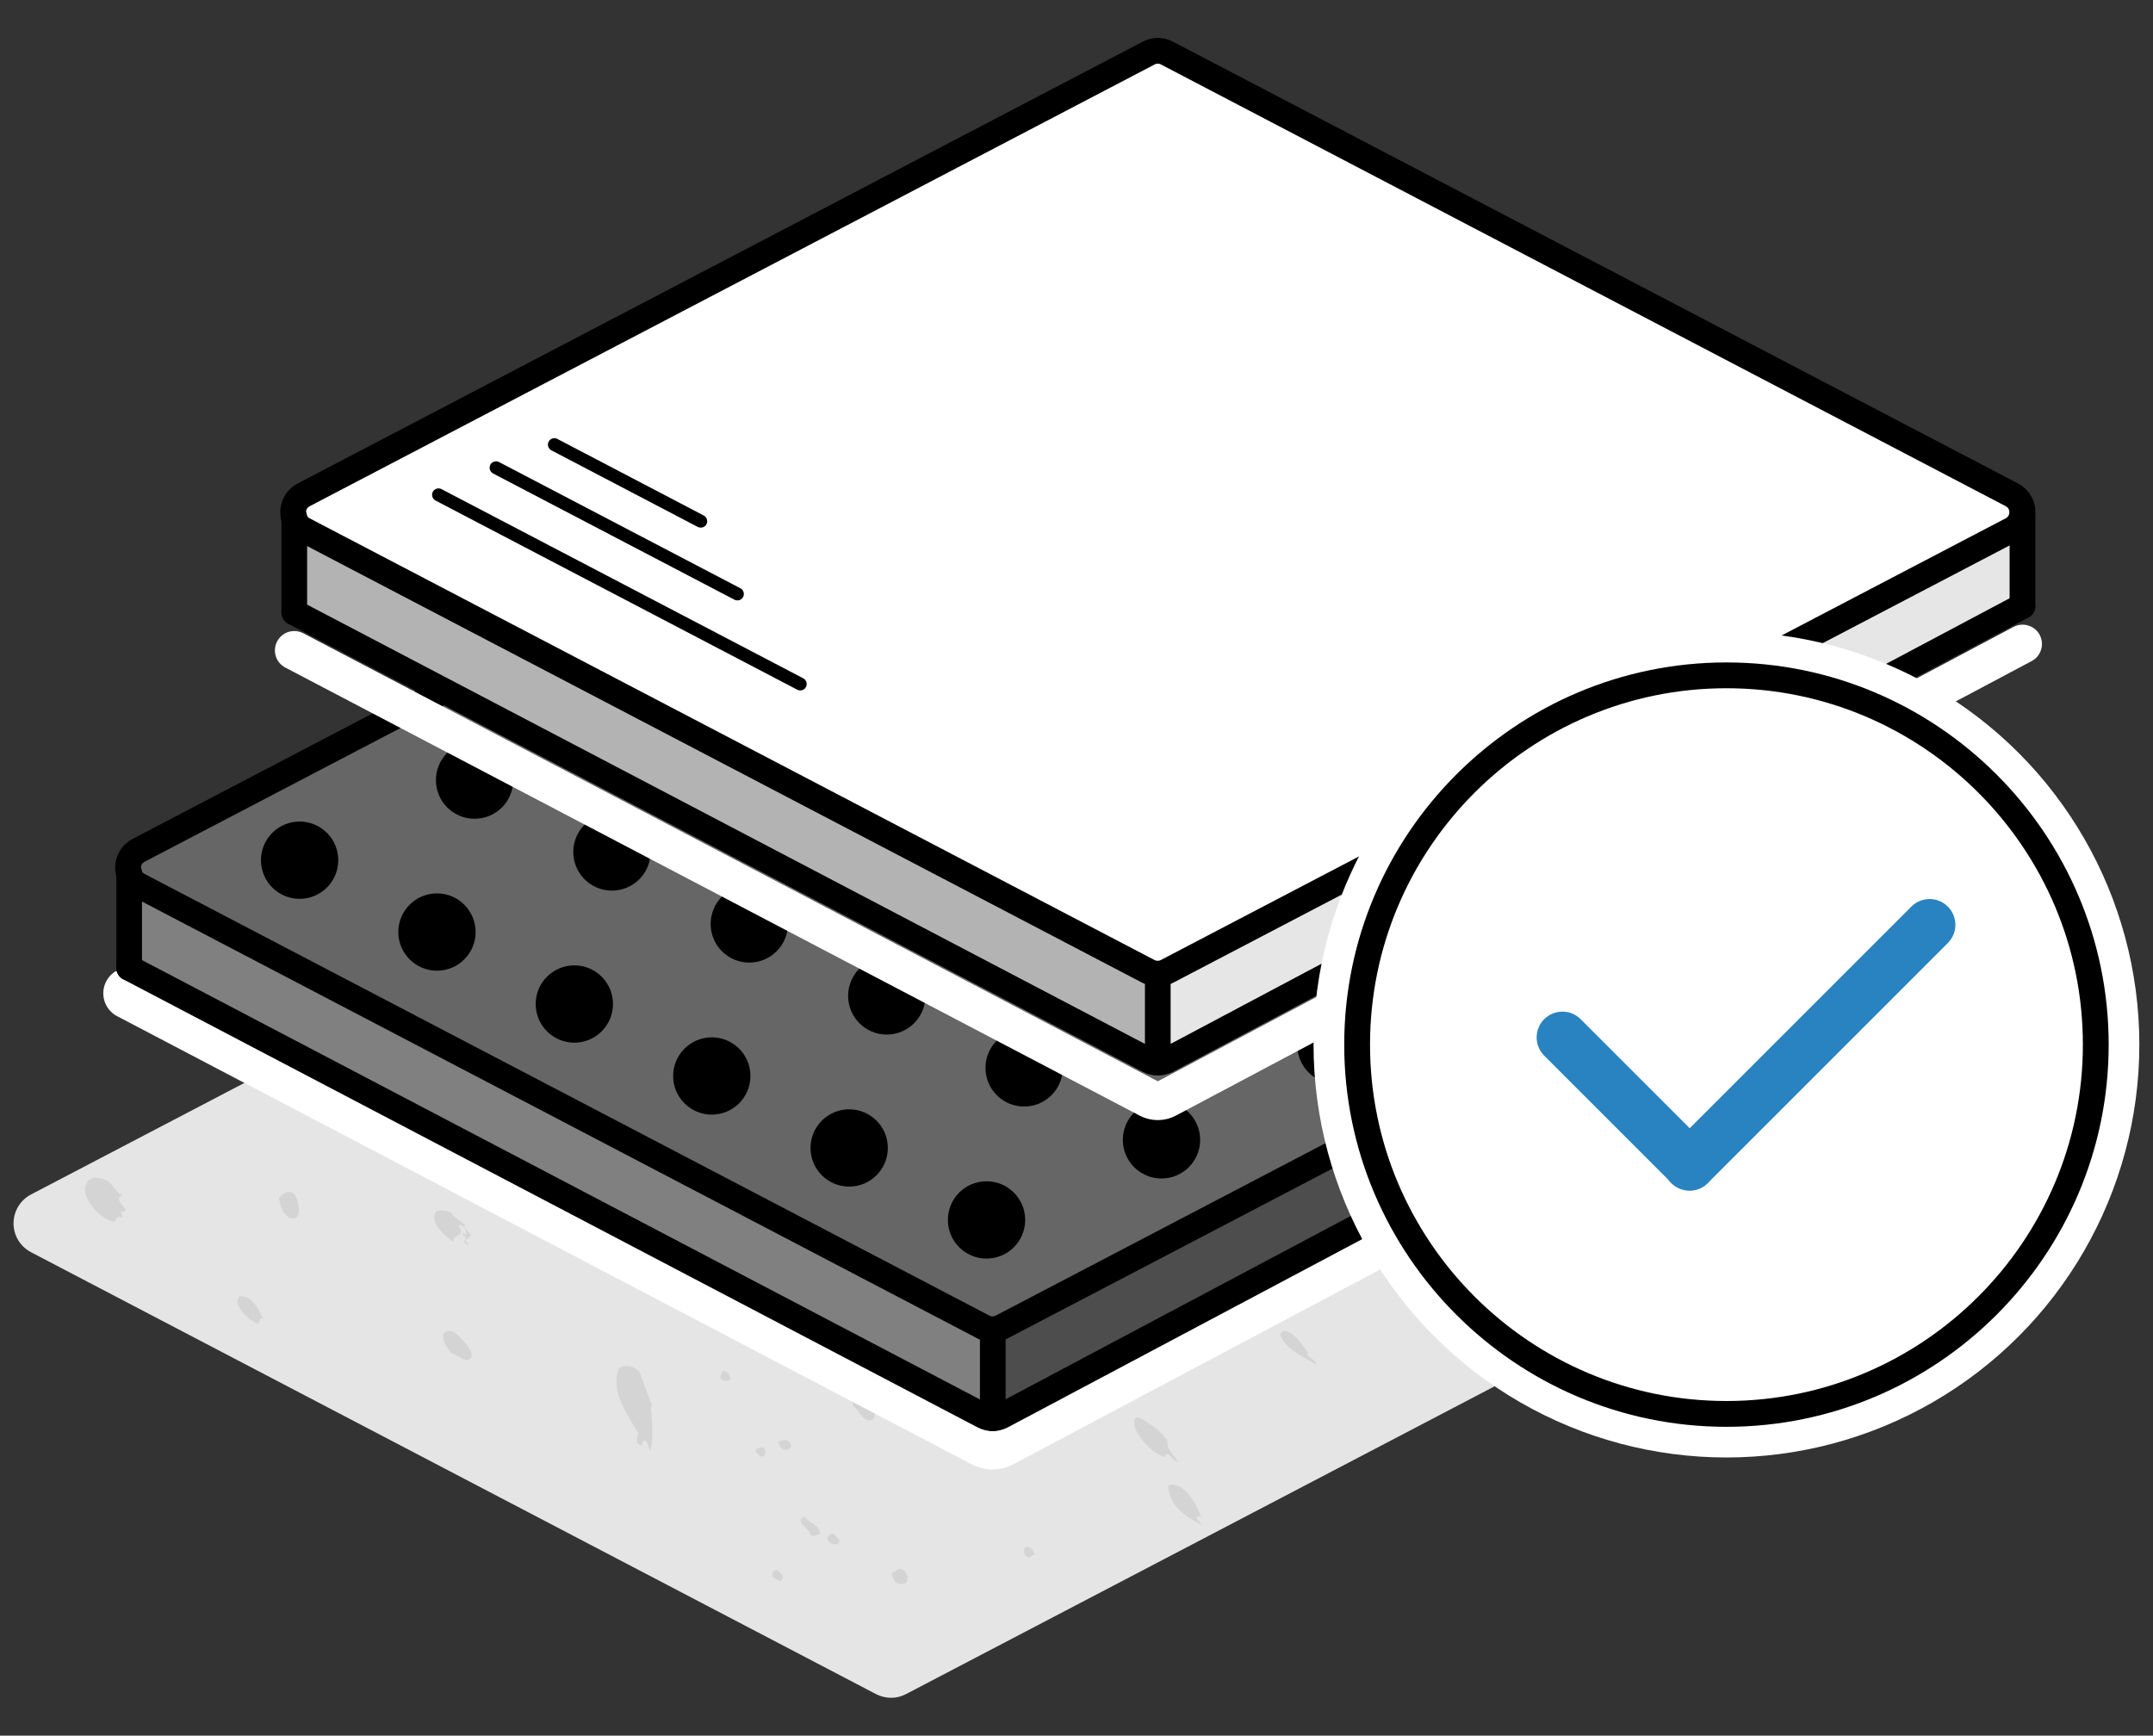 <?xml version="1.0" encoding="utf-8"?>
<!-- Generator: Adobe Illustrator 24.0.3, SVG Export Plug-In . SVG Version: 6.00 Build 0)  -->
<svg version="1.1" xmlns="http://www.w3.org/2000/svg" xmlns:xlink="http://www.w3.org/1999/xlink" x="0px" y="0px"
	 viewBox="0 0 186.05 150" style="enable-background:new 0 0 186.05 150;" xml:space="preserve">
<rect x="0" y="0" width="186.05" height="150" fill="#333333" stroke="none"/>
<style type="text/css">
	.st0{fill:#E5E5E5;}
	.st1{opacity:0.59;}
	.st2{clip-path:url(#SVGID_2_);}
	.st3{opacity:0.7;}
	.st4{fill:#BCBCBC;}
	.st5{fill:#FFFFFF;}
	.st6{fill:#808080;}
	.st7{fill:#4D4D4D;}
	.st8{fill:#666666;}
	.st9{fill:#B3B3B3;}
	.st10{fill:#E6E6E6;}
	.st11{fill:#2983C0;}
	.st12{fill:#E0F2FB;}
	.st13{fill:#D2EDF8;}
	.st14{fill:#5780C1;}
	.st15{fill:#E76273;}
	.st16{fill:#F2F2F2;}
	.st17{fill:#CCCCCC;}
	.st18{fill:#231F20;}
	.st19{fill:#404041;}
</style>
<g id="Layer_1">
	<g>
		<path class="st0" d="M77.01,146.73c-0.45,0-0.9-0.11-1.31-0.32L2.68,108.22c-0.93-0.49-1.51-1.44-1.51-2.49
			c0-1.05,0.58-2.01,1.51-2.5L75.7,65.05c0.82-0.43,1.79-0.43,2.61,0l73.02,38.18c0.93,0.49,1.51,1.44,1.51,2.49
			c0,1.05-0.58,2.01-1.51,2.49L78.31,146.4C77.9,146.62,77.45,146.73,77.01,146.73z"/>
	</g>
	<g class="st1">
		<defs>
			<path id="SVGID_1_" class="st1" d="M77.01,146.73c-0.45,0-0.9-0.11-1.31-0.32L2.68,108.22c-0.93-0.49-1.51-1.44-1.51-2.49
				c0-1.05,0.58-2.01,1.51-2.5L75.7,65.05c0.82-0.43,1.79-0.43,2.61,0l73.02,38.18c0.93,0.49,1.51,1.44,1.51,2.49
				c0,1.05-0.58,2.01-1.51,2.49L78.31,146.4C77.9,146.62,77.45,146.73,77.01,146.73z"/>
		</defs>
		<clipPath id="SVGID_2_">
			<use xlink:href="#SVGID_1_"  style="overflow:visible;"/>
		</clipPath>
		<g class="st2">
			<g>
				<g class="st3">
					<path class="st4" d="M169.26,107.56c-0.29-0.08-0.34-0.38-0.66-0.5c-0.04-0.59,0.22-0.76,0.63-0.84
						c0.42,0.14,0.76,0.52,0.82,0.93C169.95,107.45,169.6,107.65,169.26,107.56z"/>
					<path class="st4" d="M166.54,108.2c-0.16-0.32,0.16-0.37,0.28-0.53c0.29,0.03,0.5,0.18,0.7,0.46
						C167.61,108.62,166.8,109,166.54,108.2z"/>
					<path class="st4" d="M158.73,64.66c0.04,0.09,0,0.24,0.11,0.31l-0.6-0.15c-0.15,0.74-0.86-0.32-1.15-0.05
						c-0.71-0.64-0.92-1.04-1.1-1.95c0.27-0.62,0.45-0.44,0.75-1.02c0.51,0.42,0.85-0.88,1.48,0.15c0.64,0.1,0.54,0.81,1.14,1.08
						c-0.32-0.24-0.09,0.38-0.03,0.63l0.23,0.33c-0.49-0.08-0.41,0.39-0.33,0.8C159.08,64.5,158.89,64.69,158.73,64.66z"/>
					<path class="st4" d="M119.44,5.81c0.08-0.15-0.05-0.4,0.14-0.49c0.39-0.09,0.63,0.43,0.61,0.64
						C119.75,5.86,119.87,6.24,119.44,5.81z"/>
					<path class="st4" d="M106.5,12.32c-0.2-0.1-0.18-0.25-0.21-0.42c0.05-0.31,0.51-0.11,0.74-0.04c0.31,0.37-0.09,0.1,0.12,0.51
						C106.94,12.49,106.72,12.48,106.5,12.32z"/>
				</g>
			</g>
			<g>
				<g class="st3">
					<polygon class="st4" points="70.75,8.69 71.07,9.36 70.76,8.87 					"/>
					<polygon class="st4" points="70.1,7.52 70.59,8.05 70.17,8.24 					"/>
					<path class="st4" d="M-30.97,71.76c-0.47-0.13-0.56-0.61-1.09-0.79c-0.1-0.94,0.28-1.2,0.94-1.34
						c0.68,0.22,1.25,0.82,1.37,1.47C-29.87,71.59-30.42,71.9-30.97,71.76z"/>
					
						<rect x="45.68" y="89.25" transform="matrix(0.722 -0.692 0.692 0.722 -49.212 56.529)" class="st4" width="0.14" height="0.53"/>
					<path class="st4" d="M41.73,83.4l0.35-0.33c1.02,0.52,1.31,1.64,1.27,2.5C42.93,85.01,41.72,84.3,41.73,83.4z"/>
					<path class="st4" d="M88.54,134.34c-0.14-0.36-0.04-0.54,0.19-0.68c0.44,0.15,0.54,0.25,0.68,0.68
						C89.08,134.38,88.94,134.9,88.54,134.34z"/>
					<path class="st4" d="M67.7,125.28c-0.23-0.15-0.43-0.44-0.44-0.73c0.34,0.05,0.58-0.29,0.92,0.05
						C68.67,125.1,68.09,125.39,67.7,125.28z"/>
					<path class="st4" d="M65.62,125.79c-0.15-0.15-0.33-0.27-0.31-0.47c0.18-0.18,0.38-0.27,0.67-0.18
						C66.32,125.48,66.07,126.11,65.62,125.79z"/>
					<path class="st4" d="M77.38,136.75c-0.12-0.27-0.36-0.51-0.32-0.84c0.42-0.02,0.43-0.52,1.01-0.22
						C78.87,136.44,78.23,137.26,77.38,136.75z"/>
					<path class="st4" d="M62.47,119.31c-0.48-0.28-0.03-0.55-0.06-0.8c0.32-0.12,0.75,0.33,0.68,0.69
						C62.95,119.42,62.73,119.34,62.47,119.31z"/>
					<path class="st4" d="M71.53,133.07c-0.16-0.32,0.2-0.38,0.34-0.53c0.24-0.05,0.42,0.35,0.66,0.51
						C72.59,133.57,71.82,133.65,71.53,133.07z"/>
					<path class="st4" d="M66.8,136.37c-0.18-0.4,0.06-0.74,0.4-0.69c0.21,0.29,0.6,0.47,0.4,0.77
						C67.45,136.89,67.09,136.37,66.8,136.37z"/>
					<path class="st4" d="M70.06,132.68c-0.08-0.59-1.54-1.27-0.5-1.61c0.29,0.58,1.34,0.7,1.29,1.52
						C70.64,132.6,70.42,132.82,70.06,132.68z"/>
					<polygon class="st4" points="106.96,154.71 107.66,154.69 107.62,155.52 107.59,154.76 					"/>
					<path class="st4" d="M18.34,75.73l0.14-0.6c2.16,0.51,3.61,3.35,4.51,5.23l0.44,1.36C21.28,80.56,19.04,77.98,18.34,75.73z"/>
					<polygon class="st4" points="104.62,149.89 104.78,150.41 104.36,150.14 					"/>
					<path class="st4" d="M101.16,129.4c-0.12-0.27-0.16-0.6-0.22-0.94c0.21-0.3,0.78-0.1,1.09,0.07c1.01,0.73,1.5,1.79,1.79,2.67
						l0.19-0.01c0.22,0.07-0.34-0.14-0.51-0.16c-0.3,0.2,0.24,0.52,0.4,0.76C102.89,131.36,101.61,130.51,101.16,129.4z"/>
					<path class="st4" d="M102.42,145.8l0.09,0.39c0.54-0.04-0.03,0.03,0.34,0.35C102.59,145.83,102.46,146.63,102.42,145.8z"/>
					<path class="st4" d="M100.68,125.94c-0.99-0.27-2.11-1.47-2.58-2.45c-0.11-0.47-0.25-1.19,0.45-0.92
						c0.82,0.45,1.82,1.09,2.36,2c-0.21,0.6,0.57,1.17,0.86,1.75C101.45,126.43,100.76,125.08,100.68,125.94z"/>
					<polygon class="st4" points="99.76,125.02 99.77,124.81 99.87,124.91 					"/>
					<path class="st4" d="M110.68,115.51c-0.16-0.31,0.13-0.31,0.19-0.47c0.9-0.03,1.64,1.15,2.13,1.81
						c-0.17,0.55,0.73,0.52,0.73,1.1C112.72,117.23,111.36,116.85,110.68,115.51z"/>
					<path class="st4" d="M78.19,104.69c0.01-0.21-0.23-0.45-0.17-0.69c0.17-0.27,0.45-0.64,1.13-0.24l1.37,1.42
						c-0.03,0.12-0.16,0.06-0.27,0.09l0.3,0.83C79.66,106.49,78.86,105.37,78.19,104.69z"/>
					<polygon class="st4" points="88.76,115.5 89.31,115.92 89.09,115.84 					"/>
					<path class="st4" d="M67.83,92.52l-0.36-0.03c-0.03,0.25,0.26,0.34,0.38,0.53c-0.93,0.01-1.57-0.72-2.55-1.26
						c-0.24-0.66-0.74-1.38-0.33-1.99c0.34-0.55,0.97-0.03,1.47,0c0.73,0.34,0.67,1.44,1.53,1.72l-0.18,0.01l0.39,1.57
						C68.05,92.89,67.73,92.76,67.83,92.52z"/>
					<polygon class="st4" points="38.9,145.79 39.23,146.42 38.76,145.93 					"/>
					<path class="st4" d="M40.76,143.28c-0.4-0.19,0.61-0.02,0.62,0.27l-0.33-1.21l0.67,1.37L40.76,143.28z"/>
					<path class="st4" d="M40.53,142.84c-0.23,0.13-0.5-0.38-0.69-0.5c-0.01-0.38-0.19-0.77,0.17-0.93
						c0.24-0.05,0.37,0.31,0.56,0.43c-0.26-0.04-0.45-0.24-0.74-0.25c-0.07,0.45,0.33,0.94,0.56,1.1c0.13-0.03,0.06-0.16,0.08-0.28
						l0.52,0.37l-0.52-0.17L40.53,142.84z"/>
					<path class="st4" d="M35.56,143.23l0.03,0.17L35.56,143.23l0.67,0.32C36.06,143.23,35.82,143.28,35.56,143.23z"/>
					<path class="st4" d="M56.07,109.29c-0.99-1.36-3.27-2.01-3.6-3.92c0.18-0.77,1.23-0.52,1.72-0.03
						c1.23,1.07,1.25,2.54,2.05,3.78L56.07,109.29z"/>
					<path class="st4" d="M62.42,80.96c-0.49-0.58-1.26-1.17-1-1.86c0.3-0.73,0.86-0.01,1.29,0.03c0.54,0.36,0.71,0.94,1.08,1.4
						c-0.17,0.09-0.39,0.15-0.17,0.38C62.99,81,63.21,81.23,62.42,80.96z"/>
					<path class="st4" d="M39,116.94c-0.42-0.5-0.84-1.22-0.68-1.67c0.34-0.4,0.81-0.26,1.22,0.1c0.57,0.58,1.25,1.21,1.23,1.88
						C40.3,117.94,39.65,117.14,39,116.94z"/>
					<path class="st4" d="M62.88,76.8c-0.54-0.15-0.13,0.57-0.34,0.48c-0.22-0.09-0.15-0.44-0.16-0.51l0-0.22
						c0.45,0,1.01,0.59,1,1.04C63.19,77.39,63.27,77.01,62.88,76.8z"/>
					<path class="st4" d="M24.99,105.25c-0.64-0.45-0.78-1.08-0.88-1.73c0.35-0.4,0.94-0.82,1.4-0.21
						C25.85,103.88,26.19,105.67,24.99,105.25z"/>
					<path class="st4" d="M25.48,124.94c-0.18,0.09-0.06,0.28-0.05,0.43c-0.57,0.17-0.56-0.52-0.57-0.74
						c-1.3-1.07-3.06-2.09-3.18-4.02c0.3-0.51,0.95-0.61,1.54-0.33l1.91,2.14l-0.17-0.05c0.54,1.13,1,1.96,1.23,3.17
						C25.92,125.33,25.76,124.96,25.48,124.94z"/>
					<path class="st4" d="M40.01,107.35c0.25-0.08,0.16-0.38,0.23-0.6l-0.11,0.1l-0.19-0.2l0.11-0.1c0.08,0.15,0.18,0.13,0.25,0.13
						c0.02-0.46-0.25-0.89-0.71-0.74c0.8,1.03-0.65,0.7-0.38,1.41c-0.66-0.49-2.1-1.57-1.57-2.61c0.32-0.23,0.89-0.11,1.29,0.03
						c0.35,0.5,1.08,0.92,1.59,1.32c-0.07-0.08-0.15-0.23-0.33-0.21l-0.1,0.1l0.64,0.8c-0.21-0.01-0.2,0.42-0.57,0.24l0.35,0.71
						C40.34,107.63,40.22,107.3,40.01,107.35z"/>
					<path class="st4" d="M68.51,59.4c-0.19-0.7,0.63-0.53,0.96-0.4c1.04,0.4,0.97,1.79,1.94,2.03
						C70.43,60.72,69.12,60.44,68.51,59.4z"/>
					<path class="st4" d="M39.44,106.48c-0.19-0.2,0.36,0.03,0.29,0.1l-0.1,0.1L39.44,106.48z"/>
					<path class="st4" d="M38.76,106.39c0.1-0.17,0.05-0.49,0.07-0.75l0.33-0.01c-0.08-0.15,0.06-0.21,0.16-0.31l0.02,0.72
						C39.03,106.12,38.74,105.88,38.76,106.39l0.43-0.04C39.09,106.52,38.9,106.4,38.76,106.39z"/>
					<path class="st4" d="M56.14,69.06c-0.3-0.67-1.28-1.21-0.81-2.03c0.58-0.71,1.05,0.4,1.69,0.46c0.4,0.29,0.14,0.76,0.64,1.01
						l-0.15-0.01C57.34,68.72,56.81,69.9,56.14,69.06z"/>
					<path class="st4" d="M22.22,114.39c-0.84-0.4-1.41-0.99-1.72-1.8c0.13-0.21,0.01-0.69,0.41-0.54c1,0.01,1.45,1.23,1.87,1.96
						C22.38,113.72,22.47,114.38,22.22,114.39z"/>
					<polygon class="st4" points="21.71,113.38 22.27,113.96 22.2,114.03 					"/>
					<path class="st4" d="M54.64,58.48c0.41,0.5-0.42,0.18-0.34,0.47c-0.44-0.32-1.31-0.82-1.18-1.53c0.45-0.57,0.71,0.06,1.21,0.1
						l0.63,1.02L54.64,58.48z"/>
					<polygon class="st4" points="54.36,58.38 53.92,57.91 54.42,57.96 54.28,57.95 54.54,58.57 54.19,58.55 					"/>
					<path class="st4" d="M43.91,49.71c-0.58-0.1-1.61-0.44-1.92-1.28c-0.24-0.41-0.54-1.18-0.39-1.68c1.05-0.62,1.96,0.87,2.9,1.28
						L44.34,48c-0.28,0.45,0.31,0.92,0.44,1.36C44.41,49.34,44.02,49.52,43.91,49.71z"/>
					<path class="st4" d="M56.48,35.62c-0.16,0.07-0.01,0.38-0.03,0.5l0.23,0.24c-0.96-0.95-2.52-1.34-2.97-2.78
						c0.09-0.56,1.23-0.41,1.77,0.09c0.85,0.68,1.24,1.54,1.74,2.36L56.48,35.62z"/>
					<path class="st4" d="M9.95,105.59c-0.71,0-1.8-0.9-2.29-1.78c-0.34-0.57-0.46-1.19-0.06-1.73c0.45-0.5,1.14-0.27,1.72,0
						c0.58,0.41,0.64,1.04,1.33,1.2c-1.21,0.33,1.03,1.49-0.2,1.46l0.2,0.56C10.36,105.04,9.94,105.22,9.95,105.59z"/>
					<path class="st4" d="M21.4,92.76l-0.17-0.05l0.06-0.06l-0.26-0.27l0.24-0.09l0.21,0.69C21.49,92.91,21.52,92.8,21.4,92.76z"/>
					<path class="st4" d="M45.4,42.71l-0.34,0.32c-0.3-0.93-2.43-1.91-1.87-3.18c0.48-0.91,1.52-0.03,2.34,0.32
						c-0.02,0.58,0.56,0.59,0.88,0.94c-0.02,0.12-0.16,0.06-0.28,0.08c0.57,0.68-0.11,0.47,0.3,1.21l-0.17-0.03l0.28,0.67
						C45.86,42.36,45.99,43.55,45.4,42.71z"/>
					<path class="st4" d="M19.12,90.47c0.28-0.33,0.83,0.18,1.01,0.23l0.9,1.16l-0.51-0.05c0.64-0.23-0.13-0.77-0.2-0.92
						c-0.18,0.1-0.5-0.04-0.6,0.2c-0.2,0.78,0.71,0.97,0.97,1.24l-0.15-0.01l0.53,0.76C20.17,92.43,18.87,91.67,19.12,90.47z"/>
					<path class="st4" d="M12.36,68.01c-0.13-0.07-0.15-0.23-0.16-0.32l0.26-0.25l0.18,0.49C12.52,67.96,12.39,67.89,12.36,68.01z"
						/>
					<path class="st4" d="M26.68,39.06c0.12-0.02,0.06-0.15,0.09-0.27l0.51,0.17c-0.06-0.21-0.42,0.22-0.21,0.67
						C27.12,39.39,26.79,39.25,26.68,39.06z"/>
					<path class="st4" d="M-1.61,56.64l-0.09-0.1l0.26-0.24C-1.22,56.48-1.29,56.83-1.61,56.64z"/>
					<path class="st4" d="M-2.07,55.77c-0.51-0.09,0,0,0.16,0.04l0.01-0.38l-0.73-0.26l-0.02,0.21l0.02-0.21
						c-0.27-0.12-0.32,0.2-0.47,0.25c0.13,0.45,0.68,0.59,1.15,0.71l0.02,0.17c-0.76-0.22-1.22-0.93-1.8-1.7
						c-0.08-0.31,0.07-0.54,0.2-0.67c1.03,0.27,1.54,1.19,1.92,2.06L-2.07,55.77z"/>
					<polygon class="st4" points="-2.39,54.75 -2.37,54.92 -2.8,54.85 					"/>
					<path class="st4" d="M5.69,14.46c-0.46-0.79,0.09-1.19,0.66-1.25c0.4,0.37,0.93,0.34,1.34,0.71c-0.07,0.07-0.69,0.54,0,0.91
						c-0.22-0.62,0.65-0.13,1.01,0.18l-0.51-0.18c-0.04,0.49,0.47,0.68,0.61,1.2l-0.51-0.18l0.15,0.7
						C7.51,15.92,6.45,15.6,5.69,14.46z"/>
					<path class="st4" d="M-2.91,39.9c-0.91-0.83-1.98-1.24-1.83-2.51c0.33-0.49,1.19-0.08,1.67,0.23l1.11,1.21l-0.16-0.03l0.04,0.8
						l-0.17-0.04l0.14,0.53C-2.44,39.74-3.04,39.55-2.91,39.9z"/>
					<path class="st4" d="M-3.88,38.56c-0.01,0.29,0.38,0.49,0.48,0.68c-0.21,0-0.43-0.16-0.61-0.28c-0.22-0.54,0.44-0.59,0.58-0.81
						c0.51,0.1,0.8,0.94,1.13,1C-3.14,38.52-3.04,39.55-3.88,38.56z"/>
					<path class="st4" d="M-3.58,38.28c0.14,0.06,0.27,0.12,0.29,0.01l0.11-0.11l0.24,0.26l-0.11,0.11l-0.14-0.15l-0.04,0.49
						L-3.58,38.28z"/>
					<path class="st4" d="M12.89,17.51c-0.11-0.28,0.26-0.33,0.36-0.52c0.66,0.04,1.09,0.66,1.6,1.21
						c-0.42-0.16-0.43-0.54-0.95-0.51l-0.15,0.6c0.29,0.02,0.68,0.21,0.66,0.5C13.86,18.56,13.13,18.22,12.89,17.51z"/>
					<path class="st4" d="M-10.26,37.74l0.08-0.45l0.82,0.36c-0.13-0.07-0.26-0.13-0.29-0.02l0.03,0.26l0.8,0.11
						c-0.1,0.28,0.24,0.43,0.34,0.61l-0.32-0.35l-0.15,0.14l-0.07-0.22l-0.6,0.09l1.11,1.21C-9.11,38.91-9.93,38.55-10.26,37.74z"/>
					<path class="st4" d="M-12.69,29.26c0.18,0.12,0.29,0.02,0.4-0.09c0.08-0.45-0.32-0.73-0.51-1.1l-0.41,0.09
						c-0.03,0.49,0.57,0.31,0.37,0.78c-0.64,0.12-0.79-0.86-1.21-1.31c0.25-0.78,1.08,0.03,1.41,0.47c0.66,0.41,0.52,1.02,0.77,1.52
						C-12,29.57-12.53,29.67-12.69,29.26z"/>
					<path class="st4" d="M-18.71,19.83c-0.36-0.78-0.34-1.81,0.11-1.85c0.13-0.31,0.52-0.11,0.69-0.17
						c-0.49-0.67-0.71-1.75,0.24-1.79c2.43,1.3,2.91,4.01,3.37,5.35l-0.59-0.11l0.27,0.67C-16.2,21.81-17.58,21.21-18.71,19.83z"/>
					<polygon class="st4" points="-11.96,10.81 -12.04,10.88 -12.36,10.53 -12.28,10.46 					"/>
					<path class="st4" d="M-20.71,6.12c0.08-0.07,0.24-0.04,0.32-0.02c-0.29-0.01-0.3,0.65,0.15,0.7
						C-20.48,6.75-20.97,6.36-20.71,6.12z"/>
				</g>
			</g>
			<g>
				<g class="st3">
					<polygon class="st4" points="31.17,142.27 31.39,142.73 31.18,142.39 					"/>
					<polygon class="st4" points="30.73,141.49 31.06,141.85 30.78,141.97 					"/>
				</g>
			</g>
			<g>
				<g class="st3">
					<path class="st4" d="M32.5,76.88c-0.46-0.32-0.37-0.87-0.86-1.27c0.27-1.06,0.79-1.19,1.56-1.09c0.66,0.5,1.03,1.37,0.9,2.12
						C33.76,77.11,33.04,77.24,32.5,76.88z"/>
					<path class="st4" d="M27.43,76.37c-0.09-0.66,0.47-0.54,0.77-0.76c0.49,0.22,0.77,0.62,0.97,1.22
						C29.04,77.74,27.43,77.92,27.43,76.37z"/>
					
						<rect x="92.67" y="94.47" transform="matrix(0.924 -0.383 0.383 0.924 -29.249 42.801)" class="st4" width="0.16" height="0.62"/>
					<path class="st4" d="M90.96,86.46l0.52-0.21c0.89,0.99,0.73,2.33,0.32,3.25C91.59,88.71,90.58,87.44,90.96,86.46z"/>
					<path class="st4" d="M101.72,152.76c-0.03-0.41,0.38-0.32,0.6-0.41c0.28,0.06,0.29,0.56,0.48,0.84
						C102.64,153.76,101.77,153.51,101.72,152.76z"/>
					<path class="st4" d="M95.17,154.23c-0.02-0.51,0.39-0.76,0.74-0.57c0.1,0.4,0.44,0.77,0.08,1
						C95.64,155.07,95.48,154.37,95.17,154.23z"/>
					<path class="st4" d="M100.33,151.7c0.17-0.67-1.09-2.03,0.17-1.95c0.05,0.75,1.12,1.33,0.71,2.2
						C100.98,151.87,100.64,152,100.33,151.7z"/>
					<path class="st4" d="M80.05,38.16l0.4-0.6c2.17,1.43,2.62,5.11,2.86,7.53l-0.07,1.67C81.35,44.6,79.9,40.9,80.05,38.16z"/>
					<path class="st4" d="M121.4,125.1c0.1-0.22-0.05-0.59,0.11-0.82c0.3-0.22,0.77-0.49,1.32,0.23l0.88,2.13
						c-0.08,0.12-0.2-0.01-0.34-0.03l-0.03,1.04C122.21,127.69,121.82,126.13,121.4,125.1z"/>
					<path class="st4" d="M115.43,107.41l-0.37-0.18c-0.14,0.26,0.14,0.48,0.18,0.74c-1.01-0.39-1.38-1.46-2.22-2.46
						c0.03-0.82-0.21-1.81,0.5-2.31c0.6-0.45,1.06,0.38,1.59,0.64c0.64,0.68,0.1,1.86,0.91,2.53l-0.2-0.07l-0.26,1.88
						C115.52,107.92,115.22,107.63,115.43,107.41z"/>
					<polygon class="st4" points="61.02,152.35 61.1,153.16 60.81,152.44 					"/>
					<path class="st4" d="M64.13,150.47c-0.35-0.37,0.67,0.24,0.55,0.55l0.18-1.43l0.12,1.74L64.13,150.47z"/>
					<path class="st4" d="M64.08,149.9c-0.3,0.04-0.37-0.62-0.52-0.82c0.16-0.41,0.13-0.9,0.59-0.92c0.28,0.05,0.27,0.49,0.41,0.69
						c-0.26-0.16-0.38-0.44-0.69-0.58c-0.28,0.45-0.05,1.14,0.12,1.4c0.15,0.02,0.14-0.14,0.21-0.26l0.4,0.62l-0.48-0.4L64.08,149.9
						z"/>
					<path class="st4" d="M58.56,148.23l-0.05,0.2L58.56,148.23l0.58,0.62C59.09,148.44,58.81,148.38,58.56,148.23z"/>
					<path class="st4" d="M95.47,120.52c-0.48-1.89-2.66-3.56-2.19-5.77c0.53-0.76,1.56-0.04,1.86,0.7
						c0.86,1.68,0.25,3.28,0.58,4.96L95.47,120.52z"/>
					<path class="st4" d="M114.48,92.53c-0.29-0.84-0.87-1.81-0.31-2.45c0.63-0.67,0.93,0.36,1.39,0.58
						c0.44,0.62,0.37,1.33,0.58,1.99c-0.23,0.03-0.48-0.01-0.34,0.34C115.07,92.82,115.22,93.16,114.48,92.53z"/>
					<path class="st4" d="M73.74,121.53c-0.23-0.71-0.38-1.66-0.01-2.09c0.55-0.29,0.99,0.06,1.27,0.62
						c0.36,0.87,0.81,1.83,0.51,2.55C74.71,123.15,74.36,122.01,73.74,121.53z"/>
					<path class="st4" d="M116.73,88.2c-0.53-0.4-0.38,0.57-0.57,0.37c-0.2-0.19,0.02-0.54,0.04-0.63l0.09-0.24
						c0.49,0.2,0.86,1.08,0.65,1.56C116.81,88.98,117.06,88.6,116.73,88.2z"/>
					<path class="st4" d="M43.17,132.41c-0.49-0.74-0.36-1.47-0.2-2.21c0.55-0.29,1.37-0.49,1.6,0.35
						C44.69,131.3,44.27,133.35,43.17,132.41z"/>
					<path class="st4" d="M55.71,124.48c-0.23,0.02-0.19,0.27-0.24,0.44c-0.68-0.05-0.39-0.79-0.3-1.03
						c-0.94-1.68-2.42-3.49-1.72-5.6c0.54-0.43,1.28-0.26,1.81,0.27l1.15,3.07l-0.17-0.13c0.1,1.43,0.24,2.51-0.03,3.9
						C56.02,125.08,56,124.61,55.71,124.48z"/>
					<path class="st4" d="M78.96,111.64c0.3,0.01,0.34-0.34,0.51-0.54l-0.16,0.07l-0.12-0.29l0.16-0.07
						c0.02,0.19,0.14,0.21,0.22,0.25c0.22-0.49,0.11-1.06-0.45-1.09c0.42,1.44-1,0.49-1.01,1.36c-0.51-0.8-1.61-2.57-0.59-3.46
						c0.44-0.12,1.01,0.26,1.38,0.57c0.17,0.68,0.78,1.44,1.16,2.08c-0.05-0.12-0.07-0.31-0.27-0.36l-0.16,0.06l0.35,1.13
						c-0.23-0.1-0.39,0.37-0.72,0.02l0.08,0.92C79.2,112.08,79.21,111.67,78.96,111.64z"/>
					<path class="st4" d="M130.13,71.59c0.08-0.85,0.9-0.31,1.21-0.02c0.97,0.88,0.31,2.38,1.27,3.06
						C131.68,73.86,130.36,72.99,130.13,71.59z"/>
					<path class="st4" d="M78.71,110.46c-0.12-0.29,0.38,0.18,0.27,0.23l-0.15,0.06L78.71,110.46z"/>
					<path class="st4" d="M78.01,110.08c0.18-0.14,0.27-0.51,0.4-0.78l0.36,0.13c-0.03-0.19,0.16-0.2,0.31-0.27l-0.28,0.79
						C78.42,109.91,78.2,109.53,78.01,110.08l0.48,0.14C78.31,110.36,78.17,110.15,78.01,110.08z"/>
					<path class="st4" d="M112.63,76.9c-0.05-0.86-0.89-1.86-0.03-2.56c0.92-0.53,0.97,0.88,1.65,1.21
						c0.32,0.49-0.17,0.89,0.28,1.38l-0.15-0.07C114.09,77.04,113.02,78.09,112.63,76.9z"/>
					<path class="st4" d="M56.69,111.85c-0.74-0.77-1.1-1.63-1.09-2.64c0.23-0.17,0.3-0.74,0.67-0.42c1.08,0.42,1.04,1.92,1.19,2.87
						C57.15,111.19,56.97,111.94,56.69,111.85z"/>
					<polygon class="st4" points="56.57,110.56 56.93,111.4 56.83,111.44 					"/>
					<path class="st4" d="M115.41,64.69c0.24,0.72-0.54,0.02-0.56,0.37c-0.35-0.53-1.1-1.44-0.67-2.16
						c0.72-0.44,0.75,0.36,1.28,0.61l0.28,1.37L115.41,64.69z"/>
					<polygon class="st4" points="115.15,64.46 114.85,63.76 115.38,64.02 115.23,63.95 115.27,64.75 114.89,64.57 					"/>
					<path class="st4" d="M107.25,50.62c-0.6-0.35-1.58-1.16-1.58-2.2c-0.1-0.56-0.11-1.51,0.26-2.01c1.39-0.24,1.78,1.77,2.65,2.61
						l-0.17-0.1c-0.49,0.38-0.04,1.14-0.07,1.68C107.94,50.41,107.44,50.45,107.25,50.62z"/>
					<path class="st4" d="M47.18,97.38c-0.77-0.28-1.55-1.7-1.73-2.84c-0.13-0.75-0.01-1.47,0.66-1.88c0.7-0.36,1.35,0.17,1.87,0.69
						c0.46,0.68,0.27,1.37,0.94,1.83c-1.45-0.13,0.48,2.03-0.83,1.49l-0.02,0.68C47.86,96.96,47.32,96.98,47.18,97.38z"/>
					<path class="st4" d="M65,88.2l-0.17-0.13l0.1-0.04l-0.17-0.4l0.3,0L65,88.47C65.03,88.4,65.11,88.29,65,88.2z"/>
					<path class="st4" d="M111.73,43.54l-0.5,0.21c0.05-1.14-1.88-3.11-0.75-4.28c0.89-0.81,1.68,0.6,2.43,1.32
						c-0.25,0.63,0.37,0.89,0.59,1.4c-0.07,0.12-0.19,0-0.34-0.03c0.34,0.98-0.31,0.48-0.16,1.45l-0.17-0.1l0.03,0.85
						C112.37,43.35,112.02,44.71,111.73,43.54z"/>
					<path class="st4" d="M63.46,84.8c0.44-0.24,0.82,0.53,1,0.66l0.5,1.62l-0.54-0.26c0.79,0.01,0.17-0.88,0.16-1.08
						c-0.24,0.03-0.53-0.25-0.74-0.03c-0.54,0.76,0.37,1.33,0.54,1.73l-0.16-0.07l0.25,1.03C63.8,87.34,62.69,86,63.46,84.8z"/>
					<path class="st4" d="M65.37,57.73c-0.11-0.13-0.07-0.31-0.04-0.41l0.39-0.16l0,0.6C65.57,57.74,65.45,57.61,65.37,57.73z"/>
					<path class="st4" d="M92.69,31.87c0.14,0.03,0.13-0.14,0.21-0.26L93.39,32c0.02-0.26-0.55,0.07-0.5,0.65
						C93.05,32.41,92.73,32.12,92.69,31.87z"/>
					<path class="st4" d="M54.7,39.83l-0.06-0.15l0.38-0.16C55.19,39.8,54.97,40.16,54.7,39.83z"/>
					<path class="st4" d="M54.55,38.69c-0.53-0.3,0,0,0.17,0.1l0.16-0.41l-0.69-0.57l-0.11,0.22l0.11-0.22
						c-0.24-0.24-0.42,0.09-0.62,0.09c-0.03,0.54,0.51,0.91,0.98,1.23l-0.05,0.19c-0.74-0.54-0.96-1.49-1.28-2.56
						c0.04-0.37,0.29-0.56,0.49-0.65c1.02,0.7,1.21,1.9,1.27,3L54.55,38.69z"/>
					<polygon class="st4" points="54.6,37.46 54.56,37.65 54.12,37.41 					"/>
					<path class="st4" d="M90.7,74.42c-0.67-1.26-1.69-2.13-1.03-3.45c0.55-0.41,1.34,0.38,1.75,0.9l0.75,1.75L92,73.52l-0.28,0.89
						l-0.17-0.1l-0.06,0.64C91.28,74.42,90.7,73.98,90.7,74.42z"/>
					<path class="st4" d="M90.17,72.57c-0.12,0.31,0.23,0.69,0.26,0.92c-0.23-0.08-0.41-0.34-0.56-0.54
						c-0.03-0.68,0.71-0.48,0.95-0.66c0.52,0.3,0.51,1.33,0.85,1.54C90.99,72.82,90.7,73.98,90.17,72.57z"/>
					<path class="st4" d="M90.6,72.39c0.13,0.12,0.25,0.24,0.32,0.12l0.17-0.07l0.16,0.37l-0.17,0.07l-0.09-0.22l-0.23,0.52
						L90.6,72.39z"/>
					<path class="st4" d="M86.04,2.64c-0.01-0.35,0.42-0.26,0.6-0.43c0.71,0.3,0.95,1.15,1.29,1.96c-0.41-0.34-0.26-0.76-0.85-0.94
						l-0.39,0.6c0.31,0.14,0.67,0.5,0.53,0.81C86.7,4.18,86.03,3.51,86.04,2.64z"/>
					<path class="st4" d="M83.46,69.21l0.26-0.46l0.75,0.71c-0.11-0.13-0.23-0.25-0.31-0.13l-0.07,0.29l0.83,0.42
						c-0.22,0.27,0.1,0.56,0.14,0.8l-0.22-0.51l-0.22,0.09l0.01-0.27l-0.7-0.13l0.75,1.75C84.27,70.94,83.52,70.23,83.46,69.21z"/>
					<path class="st4" d="M84.1,59c0.15,0.2,0.31,0.13,0.47,0.06c0.27-0.46-0.07-0.92-0.14-1.4l-0.49-0.05
						c-0.22,0.53,0.51,0.56,0.1,0.99c-0.75-0.11-0.53-1.25-0.81-1.9c0.58-0.76,1.17,0.44,1.36,1.06c0.57,0.71,0.17,1.31,0.26,1.97
						C84.74,59.6,84.11,59.5,84.1,59z"/>
				</g>
			</g>
			<g>
				<g class="st3">
					<path class="st4" d="M-25.48,6.74c0.44-0.59,1.33-0.85,1.5-0.08c0.04,0.52-0.33,1.02-0.74,1.35
						C-25.32,8.41-26.33,7.59-25.48,6.74z"/>
				</g>
			</g>
		</g>
	</g>
	<g>
		<path class="st5" d="M85.78,126.99c-0.62,0-1.25-0.15-1.82-0.44L10.12,87.82c-1.09-0.57-1.51-1.92-0.94-3.01
			c0.57-1.09,1.92-1.51,3.01-0.94l73.59,38.59l73.68-39.14c1.09-0.58,2.44-0.16,3.01,0.92c0.58,1.09,0.16,2.44-0.92,3.01
			l-73.93,39.27C87.04,126.84,86.41,126.99,85.78,126.99z"/>
	</g>
	<g>
		<g>
			<g>
				<path class="st6" d="M11.16,83.65L85,122.37c0.49,0.26,1.08,0.26,1.58,0L160.5,83.1v-6.95l-0.91,0.36l-73.02,38.18
					c-0.49,0.26-1.08,0.26-1.58,0L11.98,76.51l-0.82-0.32V83.65z"/>
			</g>
			<g>
				<path class="st7" d="M159.59,76.51l-73.02,38.18c-0.31,0.16-0.65,0.21-0.98,0.17v7.68c0.33,0.04,0.67-0.01,0.98-0.17L160.5,83.1
					v-6.95L159.59,76.51z"/>
			</g>
		</g>
		<g>
			<path class="st8" d="M159.59,76.51l-73.02,38.18c-0.49,0.26-1.08,0.26-1.58,0L11.98,76.51c-1.22-0.64-1.22-2.38,0-3.02L85,35.31
				c0.49-0.26,1.08-0.26,1.58,0l73.02,38.18C160.81,74.13,160.81,75.87,159.59,76.51z"/>
			<path d="M85.79,116c-0.45,0-0.9-0.11-1.31-0.32L11.46,77.49C10.53,77,9.95,76.05,9.95,75c0-1.05,0.58-2.01,1.51-2.5l73.02-38.18
				c0.82-0.43,1.79-0.43,2.61,0l73.02,38.18c0.93,0.49,1.51,1.44,1.51,2.49c0,1.05-0.58,2.01-1.51,2.49l-73.02,38.18
				C86.68,115.89,86.23,116,85.79,116z M85.78,36.23c-0.09,0-0.19,0.02-0.27,0.07L12.49,74.48c-0.29,0.15-0.32,0.41-0.32,0.52
				s0.03,0.37,0.31,0.52L85.5,113.7c0.17,0.09,0.37,0.09,0.54,0l73.02-38.18c0.28-0.15,0.31-0.41,0.31-0.52s-0.03-0.37-0.31-0.52
				l-73-38.18C85.97,36.25,85.88,36.23,85.78,36.23z"/>
		</g>
		<g>
			<g>
				<path d="M85.78,123.68c-0.45,0-0.9-0.11-1.3-0.32L10.64,84.63c-0.54-0.29-0.75-0.96-0.47-1.5c0.29-0.54,0.96-0.75,1.5-0.47
					l73.84,38.72c0.17,0.09,0.37,0.09,0.54,0l73.93-39.27c0.54-0.29,1.22-0.08,1.51,0.46s0.08,1.22-0.46,1.51L87.1,123.35
					C86.68,123.57,86.23,123.68,85.78,123.68z"/>
			</g>
			<g>
				<path d="M11.16,84.76c-0.62,0-1.11-0.5-1.11-1.11v-8.23c0-0.62,0.5-1.11,1.11-1.11c0.62,0,1.11,0.5,1.11,1.11v8.23
					C12.27,84.26,11.77,84.76,11.16,84.76z"/>
			</g>
			<g>
				<path d="M160.5,84.21c-0.62,0-1.11-0.5-1.11-1.11v-7.68c0-0.62,0.5-1.11,1.11-1.11c0.62,0,1.11,0.5,1.11,1.11v7.68
					C161.62,83.72,161.12,84.21,160.5,84.21z"/>
			</g>
			<g>
				<path d="M85.79,123.68c-0.62,0-1.11-0.5-1.11-1.11v-7.68c0-0.62,0.5-1.11,1.11-1.11c0.62,0,1.11,0.5,1.11,1.11v7.68
					C86.9,123.18,86.4,123.68,85.79,123.68z"/>
			</g>
		</g>
		<g>
			<g>
				<circle cx="85.25" cy="105.43" r="3.34"/>
			</g>
			<g>
				<circle cx="73.38" cy="99.21" r="3.34"/>
			</g>
			<g>
				<circle cx="61.51" cy="92.99" r="3.34"/>
			</g>
			<g>
				<circle cx="49.63" cy="86.77" r="3.34"/>
			</g>
			<g>
				<circle cx="37.76" cy="80.55" r="3.34"/>
			</g>
			<g>
				<circle cx="25.89" cy="74.34" r="3.34"/>
			</g>
		</g>
		<g>
			<g>
				<circle cx="100.37" cy="98.51" r="3.34"/>
			</g>
			<g>
				<circle cx="88.5" cy="92.29" r="3.34"/>
			</g>
			<g>
				<circle cx="76.63" cy="86.07" r="3.34"/>
			</g>
			<g>
				<circle cx="64.75" cy="79.85" r="3.34"/>
			</g>
			<g>
				<circle cx="52.88" cy="73.63" r="3.34"/>
			</g>
			<g>
				<circle cx="41.01" cy="67.42" r="3.34"/>
			</g>
		</g>
		<g>
			<g>
				<circle cx="115.44" cy="90.32" r="3.34"/>
			</g>
			<g>
				<circle cx="103.57" cy="84.1" r="3.34"/>
			</g>
			<g>
				<circle cx="91.69" cy="77.88" r="3.34"/>
			</g>
			<g>
				<circle cx="79.82" cy="71.66" r="3.34"/>
			</g>
			<g>
				<circle cx="67.95" cy="65.44" r="3.34"/>
			</g>
			<g>
				<circle cx="56.07" cy="59.22" r="3.34"/>
			</g>
		</g>
		<g>
			<g>
				<circle cx="130.49" cy="82.68" r="3.34"/>
			</g>
			<g>
				<circle cx="118.62" cy="76.46" r="3.34"/>
			</g>
			<g>
				<circle cx="106.74" cy="70.25" r="3.34"/>
			</g>
			<g>
				<circle cx="94.87" cy="64.03" r="3.34"/>
			</g>
			<g>
				<circle cx="83" cy="57.81" r="3.34"/>
			</g>
			<g>
				<circle cx="71.12" cy="51.59" r="3.34"/>
			</g>
		</g>
		<g>
			<g>
				<circle cx="145.79" cy="74.17" r="3.34"/>
			</g>
			<g>
				<circle cx="133.92" cy="67.95" r="3.34"/>
			</g>
			<g>
				<circle cx="122.05" cy="61.74" r="3.34"/>
			</g>
			<g>
				<circle cx="110.17" cy="55.52" r="3.34"/>
			</g>
			<g>
				<circle cx="98.3" cy="49.3" r="3.34"/>
			</g>
			<g>
				<circle cx="86.42" cy="43.08" r="3.34"/>
			</g>
		</g>
	</g>
	<g>
		<path class="st5" d="M100.05,96.8c-0.54,0-1.07-0.13-1.56-0.38L24.65,57.69c-0.82-0.43-1.13-1.44-0.7-2.26
			c0.43-0.82,1.44-1.13,2.26-0.7l73.84,38.72L174,54.18c0.81-0.43,1.83-0.12,2.26,0.69c0.43,0.82,0.12,1.83-0.69,2.26L101.64,96.4
			C101.13,96.67,100.59,96.8,100.05,96.8z"/>
	</g>
	<g>
		<g>
			<g>
				<path class="st9" d="M25.43,52.92l73.84,38.72c0.49,0.26,1.08,0.26,1.58,0l73.93-39.27v-6.95l-0.91,0.36l-73.02,38.18
					c-0.49,0.26-1.08,0.26-1.58,0L26.25,45.78l-0.82-0.32V52.92z"/>
			</g>
			<g>
				<path class="st10" d="M173.86,45.78l-73.02,38.18c-0.31,0.16-0.65,0.21-0.98,0.17v7.68c0.33,0.04,0.67-0.01,0.98-0.17
					l73.93-39.27v-6.95L173.86,45.78z"/>
			</g>
		</g>
		<g>
			<path class="st5" d="M173.86,45.78l-73.02,38.18c-0.49,0.26-1.08,0.26-1.58,0L26.25,45.78c-1.22-0.64-1.22-2.38,0-3.02
				L99.26,4.58c0.49-0.26,1.08-0.26,1.58,0l73.02,38.18C175.08,43.4,175.08,45.14,173.86,45.78z"/>
			<path d="M100.05,85.27c-0.45,0-0.9-0.11-1.31-0.32L25.73,46.77c-0.93-0.49-1.51-1.44-1.51-2.49c0-1.05,0.58-2.01,1.51-2.5
				L98.75,3.6c0.82-0.43,1.79-0.43,2.61,0l73.02,38.18c0.93,0.49,1.51,1.44,1.51,2.49c0,1.05-0.58,2.01-1.51,2.49l-73.02,38.18
				C100.95,85.16,100.5,85.27,100.05,85.27z M100.05,5.5c-0.09,0-0.19,0.02-0.27,0.07L26.76,43.75c-0.29,0.15-0.32,0.41-0.32,0.52
				s0.03,0.37,0.31,0.52l73.02,38.18c0.17,0.09,0.37,0.09,0.54,0l73.02-38.18c0.28-0.15,0.31-0.41,0.31-0.52s-0.03-0.37-0.31-0.52
				L100.32,5.57C100.24,5.52,100.15,5.5,100.05,5.5z"/>
		</g>
		<g>
			<g>
				<path d="M69.16,59.67c-0.09,0-0.18-0.02-0.26-0.06L37.64,43.26c-0.27-0.14-0.38-0.48-0.24-0.75s0.48-0.38,0.75-0.24l31.26,16.35
					c0.27,0.14,0.38,0.48,0.24,0.75C69.55,59.56,69.36,59.67,69.16,59.67z"/>
			</g>
			<g>
				<path d="M63.73,51.89c-0.09,0-0.18-0.02-0.26-0.06L42.61,40.92c-0.27-0.14-0.38-0.48-0.24-0.75s0.48-0.38,0.75-0.24l20.86,10.91
					c0.27,0.14,0.38,0.48,0.24,0.75C64.12,51.78,63.93,51.89,63.73,51.89z"/>
			</g>
			<g>
				<path d="M60.56,45.6c-0.09,0-0.18-0.02-0.26-0.06l-12.65-6.62c-0.27-0.14-0.38-0.48-0.24-0.75s0.48-0.38,0.75-0.24l12.65,6.62
					c0.27,0.14,0.38,0.48,0.24,0.75C60.96,45.49,60.76,45.6,60.56,45.6z"/>
			</g>
		</g>
		<g>
			<path d="M100.05,92.95c-0.45,0-0.9-0.11-1.3-0.32L24.91,53.91c-0.54-0.29-0.75-0.96-0.47-1.5c0.29-0.54,0.96-0.75,1.5-0.47
				l73.84,38.72c0.17,0.09,0.37,0.09,0.54,0l73.93-39.27c0.54-0.29,1.22-0.08,1.51,0.46s0.08,1.22-0.46,1.51l-73.93,39.27
				C100.95,92.84,100.5,92.95,100.05,92.95z"/>
		</g>
		<g>
			<path d="M25.43,54.03c-0.62,0-1.11-0.5-1.11-1.11v-8.23c0-0.62,0.5-1.11,1.11-1.11s1.11,0.5,1.11,1.11v8.23
				C26.54,53.53,26.04,54.03,25.43,54.03z"/>
		</g>
		<g>
			<path d="M174.77,53.48c-0.62,0-1.11-0.5-1.11-1.11v-7.68c0-0.62,0.5-1.11,1.11-1.11c0.62,0,1.11,0.5,1.11,1.11v7.68
				C175.89,52.99,175.39,53.48,174.77,53.48z"/>
		</g>
		<g>
			<path d="M100.05,92.27c-0.62,0-1.11-0.5-1.11-1.11v-7c0-0.62,0.5-1.11,1.11-1.11s1.11,0.5,1.11,1.11v7
				C101.17,91.77,100.67,92.27,100.05,92.27z"/>
		</g>
	</g>
	<g>
		<g>
			<circle class="st5" cx="149.19" cy="90.28" r="35.68"/>
		</g>
		<g>
			<path d="M149.19,123.31c-18.21,0-33.03-14.82-33.03-33.03s14.82-33.03,33.03-33.03s33.03,14.82,33.03,33.03
				S167.41,123.31,149.19,123.31z M149.19,59.48c-16.99,0-30.8,13.82-30.8,30.8c0,16.99,13.82,30.8,30.8,30.8s30.8-13.82,30.8-30.8
				C180,73.3,166.18,59.48,149.19,59.48z"/>
		</g>
		<g>
			<g>
				<path class="st11" d="M146.02,102.88c-0.57,0-1.14-0.22-1.58-0.65l-11-11c-0.87-0.87-0.87-2.28,0-3.15s2.28-0.87,3.15,0l11,11
					c0.87,0.87,0.87,2.28,0,3.15C147.16,102.66,146.59,102.88,146.02,102.88z"/>
			</g>
			<g>
				<path class="st11" d="M146,102.9c-0.57,0-1.14-0.22-1.58-0.65c-0.87-0.87-0.87-2.28,0-3.15l20.75-20.75
					c0.87-0.87,2.28-0.87,3.15,0s0.87,2.28,0,3.15l-20.75,20.75C147.14,102.68,146.57,102.9,146,102.9z"/>
			</g>
		</g>
	</g>
	<g>
		<g>
			<g>
				<path class="st12" d="M619.5,83.59h-73.94V39h73.94V83.59z"/>
			</g>
		</g>
		<g>
			<g>
				<path class="st13" d="M619.5,83.59h-73.94L619.5,39V83.59z"/>
			</g>
		</g>
		<g>
			<g>
				<path d="M620.9,85h-76.75V30.11c0-2.37,1.93-4.3,4.3-4.3h68.15c2.37,0,4.3,1.93,4.3,4.3V85z M546.96,82.19h71.13V30.11
					c0-0.82-0.67-1.49-1.49-1.49h-68.15c-0.82,0-1.49,0.67-1.49,1.49V82.19z"/>
			</g>
		</g>
		<g>
			<g>
				<rect x="546.16" y="37.59" width="72.74" height="2.81"/>
			</g>
		</g>
		<g>
			<g>
				<rect x="548.01" y="46.93" transform="matrix(0.707 -0.707 0.707 0.707 127.798 403.512)" width="5.95" height="1.12"/>
			</g>
		</g>
		<g>
			<g>
				<rect x="549.12" y="50.37" transform="matrix(0.707 -0.707 0.707 0.707 126.678 407.683)" width="12.68" height="1.12"/>
			</g>
		</g>
		<g>
			<g>
				<path d="M600.66,56.76c-1.55,0-2.81-1.26-2.81-2.81c0-1.55,1.26-2.81,2.81-2.81s2.8,1.26,2.8,2.81
					C603.47,55.5,602.21,56.76,600.66,56.76z M600.66,52.26c-0.93,0-1.69,0.76-1.69,1.69s0.76,1.69,1.69,1.69s1.69-0.76,1.69-1.69
					S601.59,52.26,600.66,52.26z"/>
			</g>
		</g>
		<g>
			<path d="M675.64,143.68H489.21c-2.37,0-4.3-1.93-4.3-4.29V10.62c0-2.37,1.93-4.29,4.3-4.29h186.43c2.37,0,4.3,1.93,4.3,4.29
				v128.77C679.94,141.75,678.01,143.68,675.64,143.68z M489.21,9.13c-0.82,0-1.49,0.67-1.49,1.49v128.77
				c0,0.82,0.67,1.49,1.49,1.49h186.43c0.82,0,1.49-0.67,1.49-1.49V10.62c0-0.82-0.67-1.49-1.49-1.49H489.21z"/>
		</g>
		<g>
			<g>
				<g>
					<path class="st5" d="M619.3,142.28h-73.75v-27.15c0-7.16,5.83-12.98,12.98-12.98h47.78c7.16,0,12.98,5.82,12.98,12.98v27.15
						H619.3z"/>
					<path d="M620.7,143.68h-76.56v-28.55c0-7.93,6.45-14.39,14.39-14.39h47.78c7.93,0,14.39,6.45,14.39,14.39L620.7,143.68
						L620.7,143.68z M546.95,140.87h70.95v-25.74c0-6.39-5.2-11.58-11.58-11.58h-47.78c-6.39,0-11.58,5.2-11.58,11.58v25.74H546.95z
						"/>
				</g>
			</g>
			<g>
				<g>
					<g>
						<path class="st14" d="M597.76,124.08c-0.14,0-0.27-0.04-0.39-0.12l-3.49-2.33c-0.32-0.22-0.41-0.65-0.19-0.97
							s0.65-0.41,0.97-0.19l3.1,2.07l3.1-2.07c0.32-0.22,0.76-0.13,0.97,0.19c0.22,0.32,0.13,0.76-0.19,0.97l-3.49,2.33
							C598.03,124.04,597.9,124.08,597.76,124.08z"/>
					</g>
					<g>
						<path d="M597.76,132.52c-5.69,0-10.31-4.63-10.31-10.31s4.63-10.31,10.31-10.31s10.31,4.63,10.31,10.31
							S603.45,132.52,597.76,132.52z M597.76,113.3c-4.91,0-8.91,4-8.91,8.91s4,8.91,8.91,8.91s8.91-4,8.91-8.91
							S602.67,113.3,597.76,113.3z"/>
					</g>
				</g>
				<g>
					<g>
						<path class="st15" d="M563.6,124.08c-0.23,0-0.45-0.11-0.58-0.31c-0.22-0.32-0.13-0.76,0.19-0.97l3.49-2.33
							c0.24-0.16,0.55-0.16,0.78,0l3.49,2.33c0.32,0.22,0.41,0.65,0.19,0.97s-0.65,0.41-0.97,0.19l-3.1-2.07l-3.1,2.07
							C563.87,124.04,563.74,124.08,563.6,124.08z"/>
					</g>
					<g>
						<path d="M567.09,132.52c-5.69,0-10.31-4.63-10.31-10.31s4.63-10.31,10.31-10.31c5.69,0,10.31,4.63,10.31,10.31
							S572.78,132.52,567.09,132.52z M567.09,113.3c-4.91,0-8.91,4-8.91,8.91s4,8.91,8.91,8.91s8.91-4,8.91-8.91
							S572,113.3,567.09,113.3z"/>
					</g>
				</g>
			</g>
		</g>
		<g>
			<path d="M510.86,143.68c-0.78,0-1.4-0.63-1.4-1.4V7.73c0-0.78,0.63-1.4,1.4-1.4c0.78,0,1.4,0.63,1.4,1.4v134.55
				C512.27,143.05,511.64,143.68,510.86,143.68z"/>
		</g>
		<g>
			<path d="M653.99,143.68c-0.78,0-1.4-0.63-1.4-1.4V7.73c0-0.78,0.63-1.4,1.4-1.4c0.78,0,1.4,0.63,1.4,1.4v134.55
				C655.39,143.05,654.76,143.68,653.99,143.68z"/>
		</g>
		<g>
			<path d="M666.26,125.94c-0.39,0-0.7-0.31-0.7-0.7V24.76c0-0.39,0.31-0.7,0.7-0.7s0.7,0.31,0.7,0.7v100.47
				C666.96,125.62,666.65,125.94,666.26,125.94z"/>
		</g>
		<g>
			<path d="M498.59,125.94c-0.39,0-0.7-0.31-0.7-0.7V24.76c0-0.39,0.31-0.7,0.7-0.7s0.7,0.31,0.7,0.7v100.47
				C499.29,125.62,498.98,125.94,498.59,125.94z"/>
		</g>
		<g>
			<path d="M579.72,54.15l-9.21,20.5h-3.09l9.37-20.5h-11.13v-2.54h14.06L579.72,54.15L579.72,54.15z"/>
			<path d="M582.71,57.24c0-0.91,0.17-1.74,0.5-2.47c0.34-0.74,0.8-1.37,1.38-1.89s1.28-0.93,2.08-1.22s1.67-0.44,2.6-0.44
				s1.8,0.15,2.6,0.44c0.8,0.29,1.5,0.7,2.08,1.22c0.59,0.52,1.05,1.15,1.38,1.89c0.34,0.74,0.5,1.56,0.5,2.47
				c0,0.54-0.09,1.09-0.26,1.63s-0.42,1.04-0.75,1.5c-0.33,0.45-0.72,0.86-1.19,1.2c-0.47,0.35-0.99,0.6-1.58,0.75v0.06
				c0.69,0.15,1.32,0.41,1.89,0.76c0.56,0.36,1.04,0.8,1.43,1.32s0.69,1.11,0.91,1.77c0.22,0.66,0.32,1.35,0.32,2.07
				c0,1.04-0.19,1.98-0.57,2.81c-0.38,0.84-0.9,1.55-1.56,2.13c-0.66,0.58-1.44,1.03-2.34,1.33s-1.86,0.46-2.88,0.46
				s-1.98-0.15-2.88-0.46c-0.9-0.3-1.68-0.75-2.34-1.33c-0.66-0.59-1.18-1.3-1.56-2.13c-0.38-0.83-0.57-1.77-0.57-2.81
				c0-0.72,0.11-1.4,0.33-2.07c0.22-0.66,0.52-1.25,0.91-1.77s0.87-0.96,1.43-1.32s1.19-0.61,1.89-0.76v-0.06
				c-0.58-0.15-1.11-0.4-1.58-0.75c-0.47-0.35-0.86-0.75-1.19-1.2c-0.32-0.46-0.57-0.95-0.75-1.5
				C582.8,58.32,582.71,57.78,582.71,57.24z M584.66,68.11c0,0.67,0.12,1.29,0.36,1.86c0.24,0.56,0.57,1.05,0.99,1.45
				c0.42,0.4,0.91,0.72,1.46,0.94c0.55,0.23,1.16,0.34,1.81,0.34s1.25-0.11,1.81-0.34c0.55-0.23,1.04-0.54,1.46-0.94
				c0.42-0.4,0.75-0.88,0.99-1.45c0.24-0.56,0.36-1.18,0.36-1.86c0-0.67-0.12-1.29-0.36-1.86c-0.24-0.56-0.57-1.05-0.99-1.45
				c-0.42-0.4-0.91-0.72-1.46-0.94c-0.55-0.23-1.15-0.34-1.81-0.34c-0.65,0-1.25,0.12-1.81,0.34c-0.55,0.23-1.04,0.54-1.46,0.94
				c-0.42,0.4-0.75,0.88-0.99,1.45C584.78,66.82,584.66,67.43,584.66,68.11z M585.44,57.37c0,1.11,0.35,2.02,1.06,2.73
				c0.7,0.72,1.63,1.07,2.78,1.07s2.08-0.36,2.78-1.07c0.71-0.72,1.06-1.63,1.06-2.73c0-1.11-0.35-2.02-1.06-2.73
				c-0.7-0.72-1.63-1.07-2.78-1.07s-2.08,0.36-2.78,1.07C585.79,55.35,585.44,56.26,585.44,57.37z"/>
		</g>
	</g>
	<g>
		<g>
			<rect x="318.53" y="15.66" class="st16" width="73.87" height="11.34"/>
		</g>
		<g>
			<rect x="318.53" y="37.41" class="st16" width="73.87" height="11.34"/>
		</g>
		<g>
			<rect x="318.53" y="70.02" class="st17" width="73.87" height="11.34"/>
			<path d="M393.67,82.64h-76.42v-13.9h76.42L393.67,82.64L393.67,82.64z M319.81,80.08h71.31V71.3h-71.31V80.08z"/>
		</g>
		<g>
			<rect x="318.53" y="91.77" class="st17" width="73.87" height="11.34"/>
			<path d="M393.67,104.38h-76.42v-13.9h76.42L393.67,104.38L393.67,104.38z M319.81,101.83h71.31v-8.78h-71.31V101.83z"/>
		</g>
		<g>
			<rect x="318.53" y="80.89" class="st16" width="73.87" height="11.34"/>
		</g>
		<g>
			<rect x="318.53" y="59.15" class="st16" width="73.87" height="11.34"/>
		</g>
		<g>
			<rect x="318.53" y="48.28" class="st17" width="73.87" height="11.34"/>
			<path d="M393.67,60.89h-76.42V47h76.42L393.67,60.89L393.67,60.89z M319.81,58.34h71.31v-8.78h-71.31V58.34z"/>
		</g>
		<g>
			<rect x="318.53" y="26.53" class="st17" width="73.87" height="11.34"/>
			<path d="M393.67,39.15h-76.42v-13.9h76.42L393.67,39.15L393.67,39.15z M319.81,36.59h71.31v-8.78h-71.31V36.59z"/>
		</g>
		<g>
			<path class="st18" d="M392.79,104.72h-90.13V58.34h90.13V104.72z M305.28,102.1h84.88V60.97h-84.88V102.1z"/>
		</g>
		<g>
			<path class="st18" d="M392.79,60.97h-90.13V14.59h90.13V60.97z M305.28,58.34h84.88V17.22h-84.88V58.34z"/>
		</g>
		<g>
			<rect x="391.47" y="15.9" class="st5" width="43.75" height="43.75"/>
			<path class="st18" d="M436.54,60.97h-46.38V14.59h46.38V60.97z M392.79,58.34h41.13V17.22h-41.13V58.34z"/>
		</g>
		<g>
			<rect x="391.47" y="59.66" class="st5" width="43.75" height="43.75"/>
			<path class="st18" d="M436.54,104.72h-46.38V58.34h46.38V104.72z M392.79,102.1h41.13V60.97h-41.13V102.1z"/>
		</g>
		<g>
			<rect x="435.23" y="15.9" class="st5" width="43.75" height="43.75"/>
			<path class="st18" d="M480.29,60.97h-46.38V14.59h46.38V60.97z M436.54,58.34h41.13V17.22h-41.13V58.34z"/>
		</g>
		<g>
			<rect x="435.23" y="59.66" class="st5" width="43.75" height="43.75"/>
			<path class="st18" d="M480.29,104.72h-46.38V58.34h46.38V104.72z M436.54,102.1h41.13V60.97h-41.13V102.1z"/>
		</g>
		<g>
			<rect x="303.96" y="91.16" class="st18" width="86.35" height="2.63"/>
		</g>
		<g>
			<rect x="303.96" y="80.22" class="st18" width="86.35" height="2.63"/>
		</g>
		<g>
			<rect x="303.96" y="69.28" class="st18" width="86.35" height="2.63"/>
		</g>
		<g>
			<rect x="303.96" y="47.4" class="st18" width="86.35" height="2.63"/>
		</g>
		<g>
			<rect x="305.69" y="36.47" class="st18" width="84.62" height="2.63"/>
		</g>
		<g>
			<rect x="304.01" y="25.53" class="st18" width="86.3" height="2.63"/>
		</g>
		<g>
			<circle class="st18" cx="282.4" cy="39.6" r="3.84"/>
		</g>
		<g>
			<circle class="st18" cx="282.4" cy="53.73" r="3.84"/>
		</g>
		<g>
			<circle class="st18" cx="282.4" cy="67.86" r="3.84"/>
		</g>
		<g>
			<circle class="st18" cx="282.4" cy="81.99" r="3.84"/>
		</g>
		<g>
			<g>
				<rect x="219.65" y="15.9" class="st19" width="87.51" height="87.51"/>
				<path class="st18" d="M308.47,104.72h-90.13V14.59h90.13V104.72z M220.96,102.1h84.88V17.22h-84.88L220.96,102.1L220.96,102.1z"
					/>
			</g>
			<g>
				<g>
					<path class="st11" d="M298.41,96.12c-5.83,0-10.57-4.74-10.57-10.57V33.77c0-3.82-3.11-6.92-6.92-6.92S274,29.96,274,33.77
						l-0.04,51.79c0,5.83-4.74,10.57-10.57,10.57c-5.83,0-10.57-4.74-10.57-10.57V33.77c0-3.82-3.11-6.92-6.92-6.92
						c-3.82,0-6.92,3.11-6.92,6.92v51.78c0,5.83-4.74,10.57-10.57,10.57c-6.74,0-9.96-4.74-9.96-10.57h2.66
						c0,3.82,3.48,6.92,7.29,6.92s6.92-3.11,6.92-6.92V33.77c0-5.83,4.74-10.57,10.57-10.57c5.83,0,10.57,4.74,10.57,10.57v51.78
						c0,3.82,3.11,6.92,6.92,6.92s6.92-3.11,6.92-6.92l0.04-51.79c0-5.83,4.74-10.57,10.57-10.57c5.83,0,10.57,4.74,10.57,10.57
						v51.78c0,3.82,3.11,6.92,6.92,6.92c3.82,0,6.92-3.11,6.92-6.92V25.02h3.65v60.53C308.98,91.38,304.24,96.12,298.41,96.12z"/>
				</g>
			</g>
			<g>
				<path class="st18" d="M308.47,104.72h-90.13V14.59h90.13V104.72z M220.96,102.1h84.88V17.22h-84.88L220.96,102.1L220.96,102.1z"
					/>
			</g>
			<g>
				<circle class="st5" cx="263.26" cy="39.6" r="3.84"/>
			</g>
			<g>
				<circle class="st5" cx="263.26" cy="60.8" r="3.84"/>
			</g>
			<g>
				<circle class="st5" cx="263.26" cy="81.99" r="3.84"/>
			</g>
			<g>
				<circle class="st5" cx="245.94" cy="39.6" r="3.84"/>
			</g>
			<g>
				<circle class="st5" cx="245.94" cy="60.8" r="3.84"/>
			</g>
			<g>
				<circle class="st5" cx="245.94" cy="81.99" r="3.84"/>
			</g>
			<g>
				<circle class="st5" cx="228.16" cy="39.6" r="3.84"/>
			</g>
			<g>
				<circle class="st5" cx="228.16" cy="60.8" r="3.84"/>
			</g>
			<g>
				<circle class="st5" cx="228.16" cy="81.99" r="3.84"/>
			</g>
		</g>
		<g>
			<g>
				<polygon class="st5" points="323.61,100.26 323.61,94.02 328.83,94.02 328.83,87.78 323.61,87.78 323.61,81.54 328.83,81.54 
					328.83,76.34 323.61,76.34 323.61,71.15 328.83,71.15 328.83,65.95 323.61,65.95 323.61,60.76 328.83,60.76 328.83,55.56 
					323.61,55.56 323.61,50.37 328.83,50.37 328.83,45.17 323.61,45.17 323.61,39.98 328.83,39.98 328.83,34.79 323.61,34.79 
					323.61,29.59 328.83,29.59 328.83,24.4 323.61,24.4 323.61,19.2 328.83,19.2 328.83,14.01 323.61,14.01 323.61,8.81 
					328.83,8.81 328.83,3.62 280.28,3.62 280.28,106.5 328.83,106.5 328.83,100.26 				"/>
				<path class="st18" d="M330.14,107.81h-51.17V2.3h51.17v7.82h-5.21v2.57h5.21v7.82h-5.21v2.57h5.21v7.82h-5.21v2.57h5.21v7.82
					h-5.21v2.57h5.21v7.82h-5.21v2.57h5.21v7.82h-5.21v2.57h5.21v7.82h-5.21v2.57h5.21v7.82h-5.21v3.61h5.21v8.87h-5.21v3.61h5.21
					V107.81z M281.59,105.18h45.92v-3.61h-5.21V92.7h5.21v-3.61h-5.21v-8.87h5.21v-2.57h-5.21v-7.82h5.21v-2.57h-5.21v-7.82h5.21
					v-2.57h-5.21v-7.82h5.21v-2.57h-5.21v-7.82h5.21V36.1h-5.21v-7.82h5.21v-2.57h-5.21v-7.82h5.21v-2.57h-5.21V7.5h5.21V4.93
					h-45.92L281.59,105.18L281.59,105.18z"/>
			</g>
			<g>
				<path class="st5" d="M308.32,121.55h-7.45V53.61c0-1.32,1.07-2.4,2.4-2.4h2.65c1.32,0,2.4,1.07,2.4,2.4L308.32,121.55
					L308.32,121.55z"/>
				<path class="st18" d="M309.63,122.87h-10.07V54.28c0-2.42,1.96-4.38,4.38-4.38h1.32c2.41,0,4.38,1.96,4.38,4.38v68.59H309.63z
					 M302.18,120.24H307V54.28c0-0.97-0.79-1.75-1.75-1.75h-1.32c-0.97,0-1.75,0.79-1.75,1.75V120.24z"/>
			</g>
			<g>
				<path class="st11" d="M311.26,146.38h-13.42c-1.14,0-2.06-0.92-2.06-2.06V95.51c0-3.12,2.53-5.64,5.64-5.64h6.24
					c3.12,0,5.64,2.53,5.64,5.64v48.81C313.32,145.46,312.4,146.38,311.26,146.38z"/>
				<path class="st18" d="M310.69,147.69h-12.27c-2.17,0-3.94-1.77-3.94-3.94V97.08c0-4.7,3.83-8.53,8.53-8.53h3.1
					c4.7,0,8.53,3.83,8.53,8.53v46.67C314.63,145.92,312.86,147.69,310.69,147.69z M303,91.18c-3.26,0-5.9,2.65-5.9,5.9v46.67
					c0,0.73,0.59,1.32,1.32,1.32h12.27c0.73,0,1.32-0.59,1.32-1.32V97.08c0-3.26-2.65-5.9-5.9-5.9H303z"/>
			</g>
			<g>
				<path class="st18" d="M286.98,99.11c-0.73,0-1.31-0.59-1.31-1.31V10.14c0-0.73,0.59-1.31,1.31-1.31s1.31,0.59,1.31,1.31V97.8
					C288.29,98.52,287.7,99.11,286.98,99.11z"/>
			</g>
			<g>
				<path class="st5" d="M302.26,138.72c-0.73,0-1.31-0.59-1.31-1.31V97.79c0-0.73,0.59-1.31,1.31-1.31c0.73,0,1.31,0.59,1.31,1.31
					v39.61C303.58,138.13,302.99,138.72,302.26,138.72z"/>
			</g>
		</g>
	</g>
</g>
<g id="Layer_2">
</g>
</svg>
